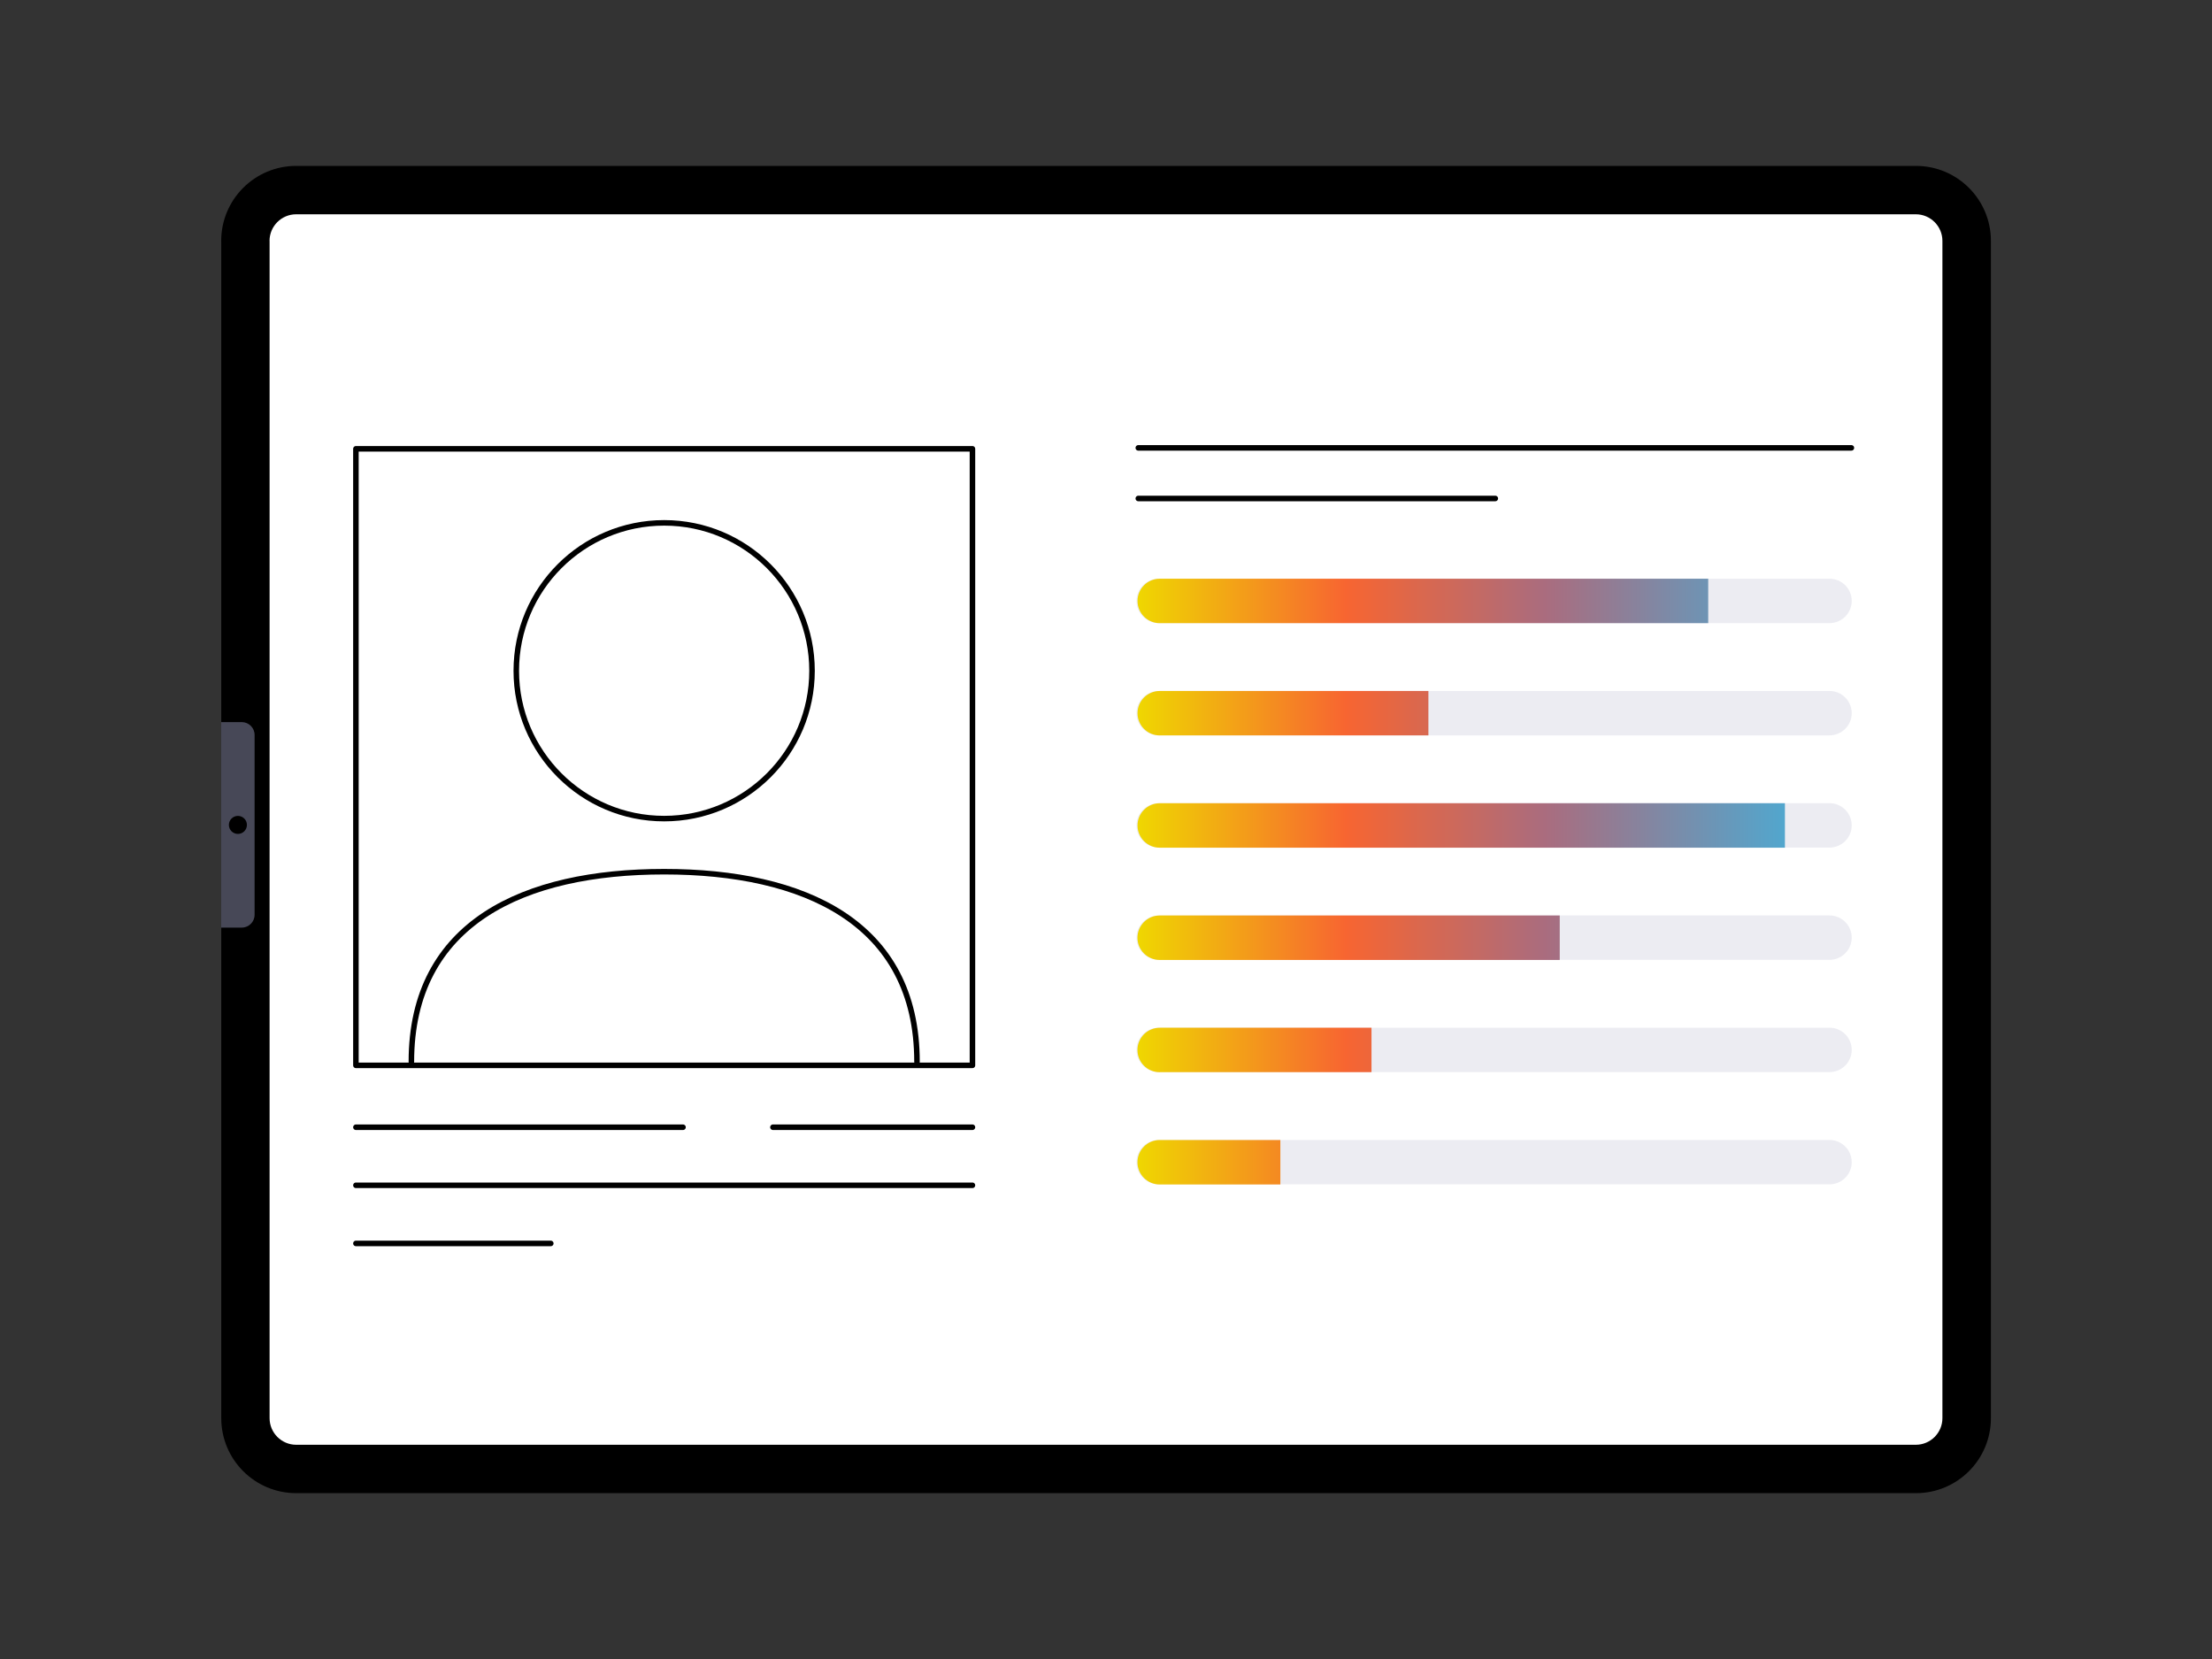 <svg width="400" height="300" viewBox="0 0 400 300" fill="none" xmlns="http://www.w3.org/2000/svg">
<rect x="0" y="0" width="400" height="300" fill="#333333" stroke="none"/>
<g clip-path="url(#clip0_59_1175)">
<path d="M353.57 37.48H44.74V266.38H353.57V37.48Z" fill="white"/>
<path d="M48.74 43.56C48.74 40.91 50.9 38.75 53.55 38.75H346.44C349.09 38.75 351.25 40.91 351.25 43.56V256.45C351.25 259.1 349.09 261.26 346.44 261.26H53.56C50.91 261.26 48.75 259.1 48.75 256.45V43.56M40.01 43.56V256.45C40.01 263.94 46.08 270.01 53.57 270.01H346.46C353.95 270.01 360.02 263.94 360.02 256.45V43.56C360.02 36.07 353.95 30 346.46 30H53.56C46.07 30 40 36.07 40 43.56H40.01Z" fill="black"/>
<path d="M40 167.74V130.58H43.72C45 130.58 46.04 131.62 46.04 132.9V165.42C46.04 166.7 45 167.74 43.72 167.74H40Z" fill="#474857"/>
<path d="M43.02 147.54C42.12 147.54 41.39 148.27 41.39 149.17C41.39 150.07 42.12 150.8 43.02 150.8C43.92 150.8 44.65 150.07 44.65 149.17C44.65 148.27 43.92 147.54 43.02 147.54Z" fill="black"/>
<path d="M330.83 104.65H209.53C207.31 104.65 205.51 106.448 205.51 108.665C205.51 110.882 207.31 112.68 209.53 112.68H330.83C333.05 112.68 334.85 110.882 334.85 108.665C334.85 106.448 333.05 104.65 330.83 104.65Z" fill="#ECECF2"/>
<path d="M330.83 124.95H209.53C207.31 124.95 205.51 126.748 205.51 128.965C205.51 131.182 207.31 132.98 209.53 132.98H330.83C333.05 132.98 334.85 131.182 334.85 128.965C334.85 126.748 333.05 124.95 330.83 124.95Z" fill="#ECECF2"/>
<path d="M330.83 145.24H209.53C207.31 145.24 205.51 147.038 205.51 149.255C205.51 151.472 207.31 153.27 209.53 153.27H330.83C333.05 153.27 334.85 151.472 334.85 149.255C334.85 147.038 333.05 145.24 330.83 145.24Z" fill="#ECECF2"/>
<path d="M330.83 165.54H209.53C207.31 165.54 205.51 167.338 205.51 169.555C205.51 171.772 207.31 173.57 209.53 173.57H330.83C333.05 173.57 334.85 171.772 334.85 169.555C334.85 167.338 333.05 165.54 330.83 165.54Z" fill="#ECECF2"/>
<path d="M330.83 185.84H209.53C207.31 185.84 205.51 187.638 205.51 189.855C205.51 192.072 207.31 193.87 209.53 193.87H330.83C333.05 193.87 334.85 192.072 334.85 189.855C334.85 187.638 333.05 185.84 330.83 185.84Z" fill="#ECECF2"/>
<path d="M330.83 206.14H209.53C207.31 206.14 205.51 207.938 205.51 210.155C205.51 212.372 207.31 214.17 209.53 214.17H330.83C333.05 214.17 334.85 212.372 334.85 210.155C334.85 207.938 333.05 206.14 330.83 206.14Z" fill="#ECECF2"/>
<path d="M209.72 112.68H308.9V104.65H209.72C207.5 104.65 205.7 106.45 205.7 108.67C205.7 110.89 207.5 112.69 209.72 112.69V112.68ZM209.72 132.98H258.3V124.95H209.72C207.5 124.95 205.7 126.75 205.7 128.97C205.7 131.19 207.5 132.99 209.72 132.99V132.98ZM322.77 145.25H209.72C207.5 145.25 205.7 147.05 205.7 149.27C205.7 151.49 207.5 153.29 209.72 153.29H322.77V145.26V145.25ZM282.05 165.55H209.71C207.49 165.55 205.69 167.35 205.69 169.57C205.69 171.79 207.49 173.59 209.71 173.59H282.05V165.56V165.55ZM209.71 193.88H248.01V185.85H209.71C207.49 185.85 205.69 187.65 205.69 189.87C205.69 192.09 207.49 193.89 209.71 193.89V193.88ZM231.53 206.15H209.71C207.49 206.15 205.69 207.95 205.69 210.17C205.69 212.39 207.49 214.19 209.71 214.19H231.53V206.16V206.15Z" fill="url(#paint0_linear_59_1175)"/>
<path d="M175.85 81.16H64.36V192.65H175.85V81.16Z" stroke="black" stroke-linecap="round" stroke-linejoin="round"/>
<path d="M139.77 203.84H175.85" stroke="black" stroke-linecap="round" stroke-linejoin="round"/>
<path d="M64.36 203.84H123.51" stroke="black" stroke-linecap="round" stroke-linejoin="round"/>
<path d="M64.36 214.34H175.85" stroke="black" stroke-linecap="round" stroke-linejoin="round"/>
<path d="M64.36 224.85H99.6" stroke="black" stroke-linecap="round" stroke-linejoin="round"/>
<path d="M74.39 192.01C74.39 166.76 94.86 157.63 120.1 157.63C145.34 157.63 165.82 166.76 165.82 192.01" stroke="black" stroke-linecap="round" stroke-linejoin="round"/>
<path d="M120.1 148.03C105.33 148.03 93.36 136.05 93.36 121.3C93.36 106.52 105.33 94.55 120.1 94.55C134.87 94.55 146.84 106.52 146.84 121.3C146.84 136.06 134.87 148.03 120.1 148.03Z" stroke="black" stroke-linecap="round" stroke-linejoin="round"/>
<path d="M205.84 80.99H334.79" stroke="black" stroke-linecap="round" stroke-linejoin="round"/>
<path d="M270.4 90.14H205.84" stroke="black" stroke-linecap="round" stroke-linejoin="round"/>
</g>
<defs>
<linearGradient id="paint0_linear_59_1175" x1="205.07" y1="159.41" x2="324.72" y2="159.41" gradientUnits="userSpaceOnUse">
<stop stop-color="#EFD900"/>
<stop offset="0.32" stop-color="#F76531"/>
<stop offset="0.62" stop-color="#AA6C7E"/>
<stop offset="1" stop-color="#4EA9D1"/>
</linearGradient>
<clipPath id="clip0_59_1175">
<rect width="400" height="300" fill="white"/>
</clipPath>
</defs>
</svg>
